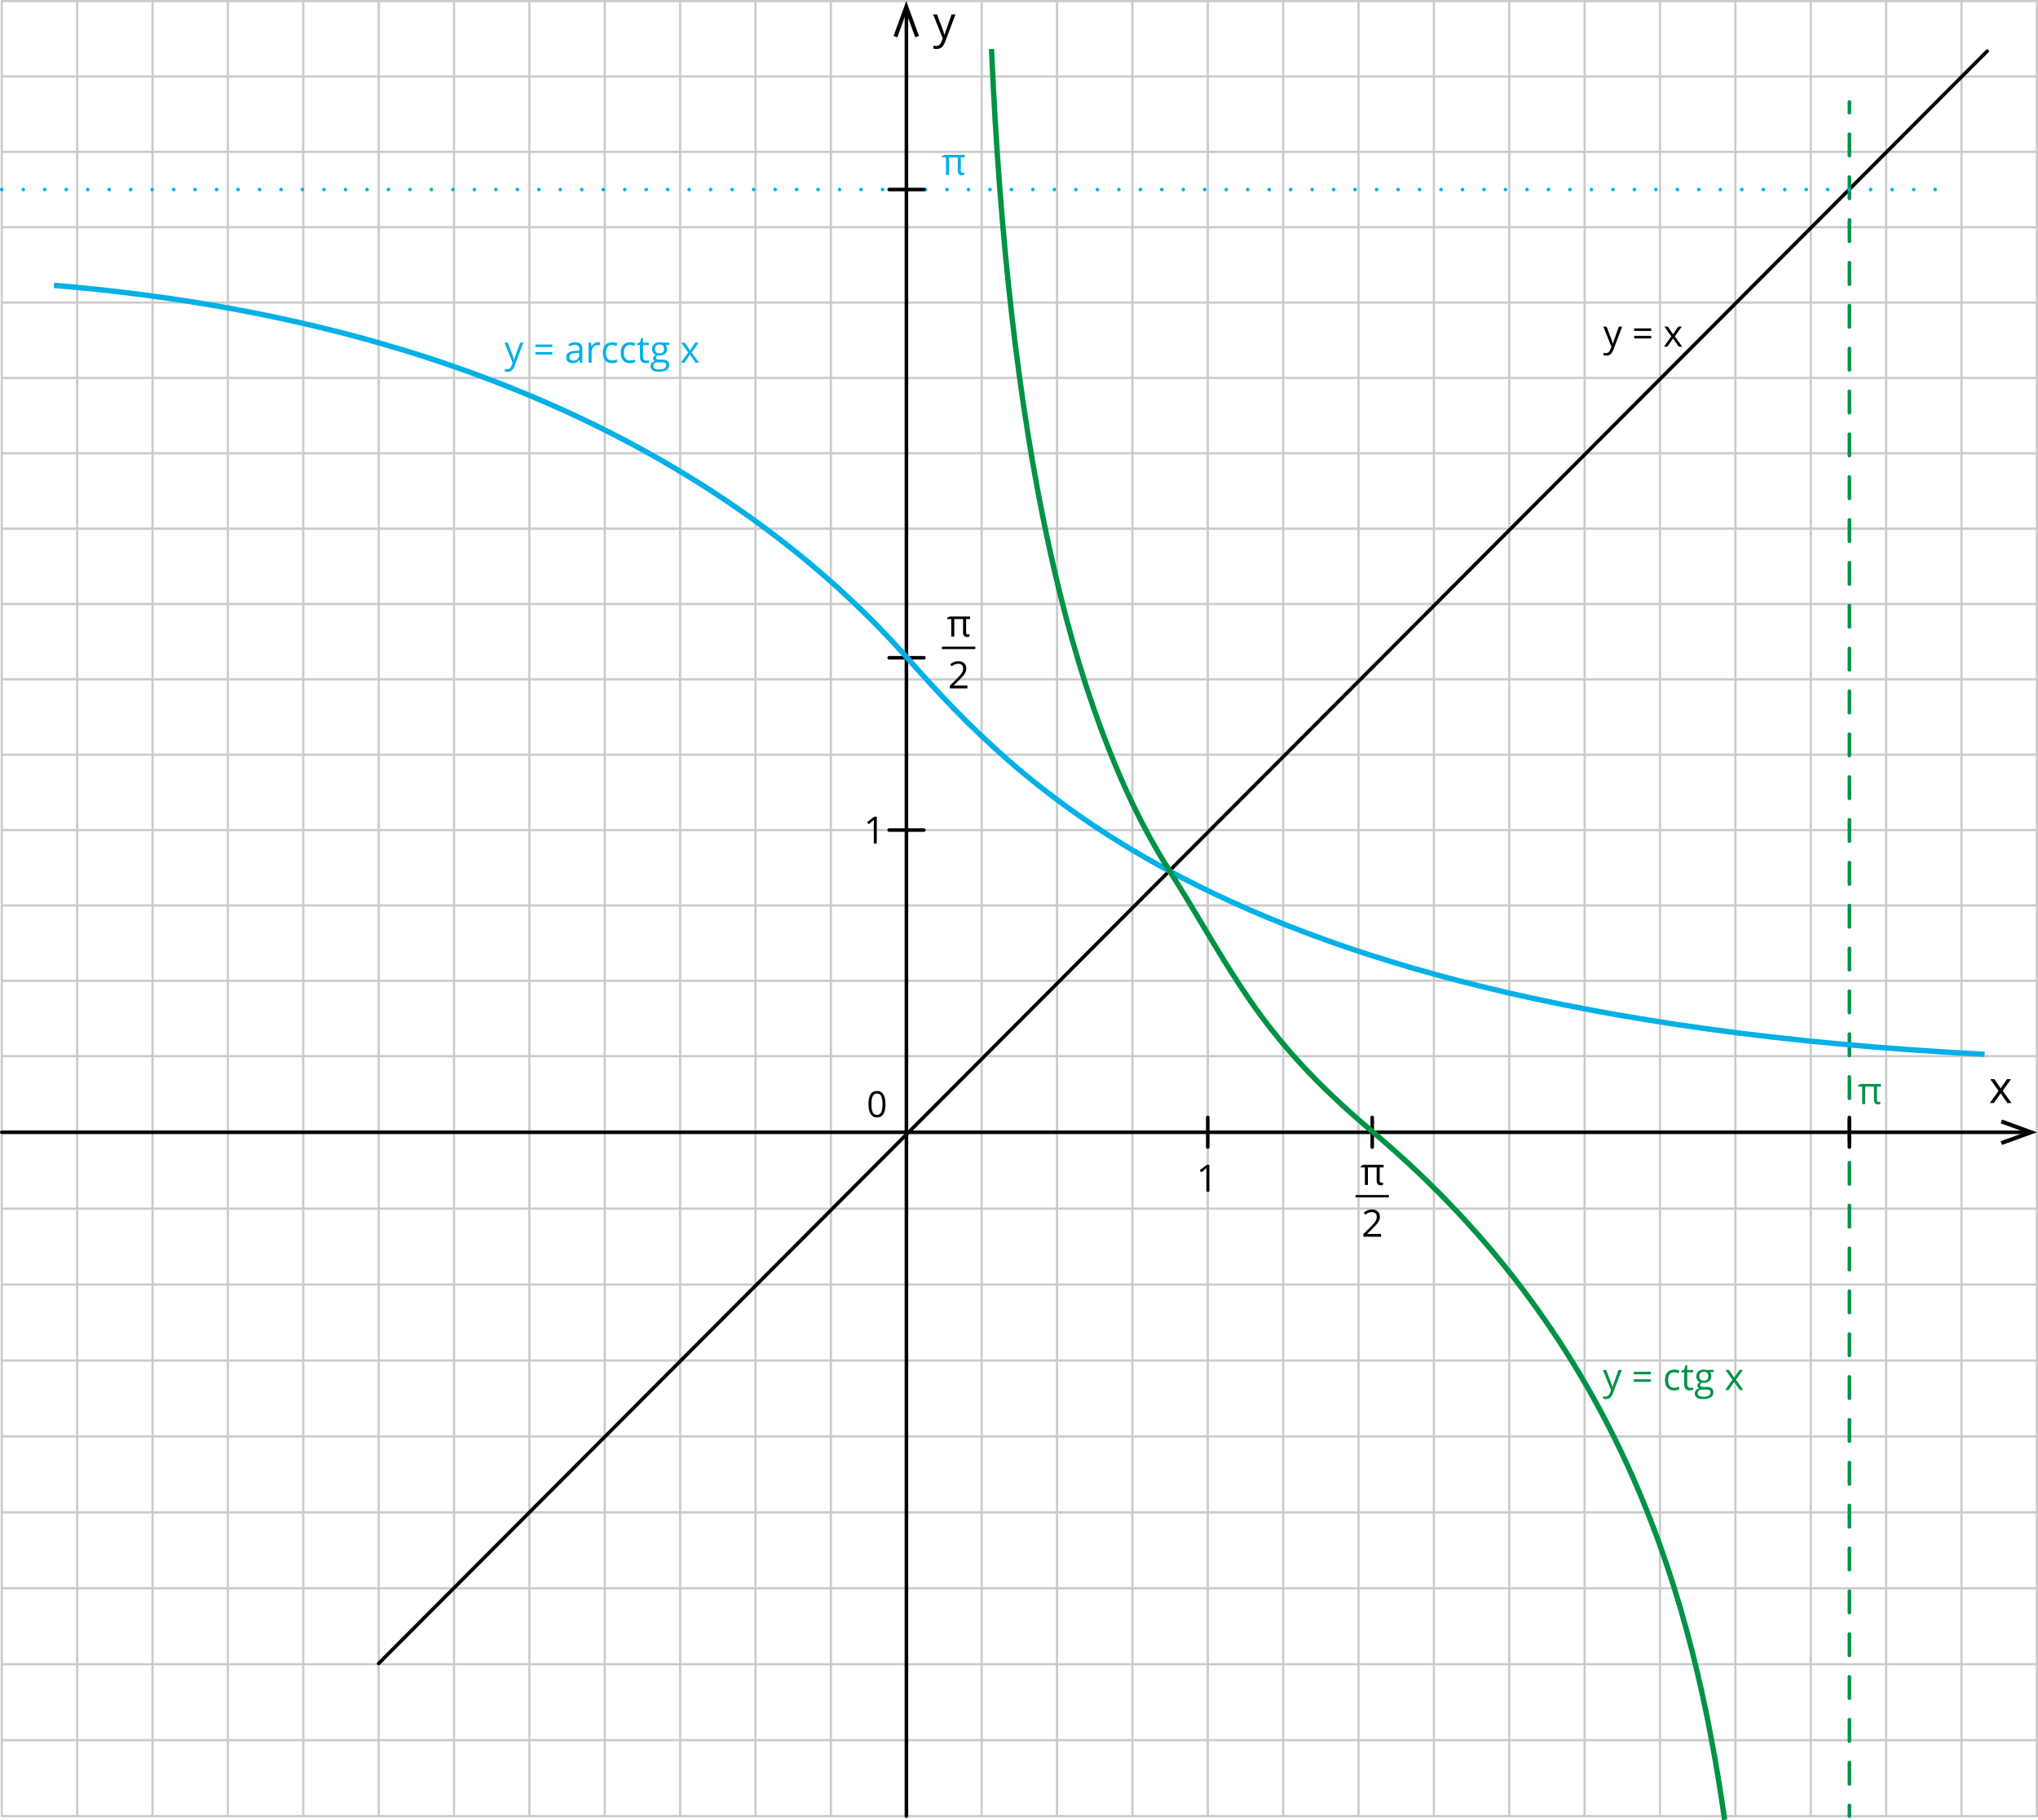<?xml version="1.0" encoding="UTF-8"?><svg xmlns="http://www.w3.org/2000/svg" viewBox="0 0 1138.467 1016.967"><g id="a"/><g id="b"><g id="c"><g><line x1="1" y1="590.099" x2="1137.842" y2="590.099" style="fill:none; stroke:#cbcbcb; stroke-linecap:round; stroke-linejoin:round; stroke-width:1.25px;"/><line x1="1" y1="505.888" x2="1137.842" y2="505.888" style="fill:none; stroke:#cbcbcb; stroke-linecap:round; stroke-linejoin:round; stroke-width:1.25px;"/><line x1="1" y1="547.993" x2="1137.842" y2="547.993" style="fill:none; stroke:#cbcbcb; stroke-linecap:round; stroke-linejoin:round; stroke-width:1.25px;"/><line x1="1" y1="632.851" x2="1137.842" y2="632.851" style="fill:none; stroke:#cbcbcb; stroke-linecap:round; stroke-linejoin:round; stroke-width:1.25px;"/><line x1="1" y1="675.28" x2="1137.842" y2="675.28" style="fill:none; stroke:#cbcbcb; stroke-linecap:round; stroke-linejoin:round; stroke-width:1.25px;"/><line x1="1" y1="717.709" x2="1137.842" y2="717.709" style="fill:none; stroke:#cbcbcb; stroke-linecap:round; stroke-linejoin:round; stroke-width:1.25px;"/><line x1="1" y1="760.138" x2="1137.842" y2="760.138" style="fill:none; stroke:#cbcbcb; stroke-linecap:round; stroke-linejoin:round; stroke-width:1.25px;"/><line x1="1" y1="802.567" x2="1137.842" y2="802.567" style="fill:none; stroke:#cbcbcb; stroke-linecap:round; stroke-linejoin:round; stroke-width:1.25px;"/><line x1="1" y1="844.996" x2="1137.842" y2="844.996" style="fill:none; stroke:#cbcbcb; stroke-linecap:round; stroke-linejoin:round; stroke-width:1.25px;"/><line x1="1" y1="887.425" x2="1137.842" y2="887.425" style="fill:none; stroke:#cbcbcb; stroke-linecap:round; stroke-linejoin:round; stroke-width:1.25px;"/><line x1="1" y1="929.854" x2="1137.842" y2="929.854" style="fill:none; stroke:#cbcbcb; stroke-linecap:round; stroke-linejoin:round; stroke-width:1.25px;"/><line x1="1" y1="972.283" x2="1137.842" y2="972.283" style="fill:none; stroke:#cbcbcb; stroke-linecap:round; stroke-linejoin:round; stroke-width:1.25px;"/><line x1="1" y1="1014.712" x2="1137.842" y2="1014.712" style="fill:none; stroke:#cbcbcb; stroke-linecap:round; stroke-linejoin:round; stroke-width:1.25px;"/><line x1="1" y1="463.783" x2="1137.842" y2="463.783" style="fill:none; stroke:#cbcbcb; stroke-linecap:round; stroke-linejoin:round; stroke-width:1.25px;"/><line x1="1" y1="421.678" x2="1137.842" y2="421.678" style="fill:none; stroke:#cbcbcb; stroke-linecap:round; stroke-linejoin:round; stroke-width:1.25px;"/><line x1="1" y1="337.467" x2="1137.842" y2="337.467" style="fill:none; stroke:#cbcbcb; stroke-linecap:round; stroke-linejoin:round; stroke-width:1.25px;"/><line x1="1" y1="379.572" x2="1137.842" y2="379.572" style="fill:none; stroke:#cbcbcb; stroke-linecap:round; stroke-linejoin:round; stroke-width:1.25px;"/><line x1="1" y1="295.362" x2="1137.842" y2="295.362" style="fill:none; stroke:#cbcbcb; stroke-linecap:round; stroke-linejoin:round; stroke-width:1.25px;"/><line x1="1" y1="253.257" x2="1137.842" y2="253.257" style="fill:none; stroke:#cbcbcb; stroke-linecap:round; stroke-linejoin:round; stroke-width:1.25px;"/><line x1="1" y1="211.151" x2="1137.842" y2="211.151" style="fill:none; stroke:#cbcbcb; stroke-linecap:round; stroke-linejoin:round; stroke-width:1.25px;"/><line x1="1" y1="169.046" x2="1137.842" y2="169.046" style="fill:none; stroke:#cbcbcb; stroke-linecap:round; stroke-linejoin:round; stroke-width:1.25px;"/><line x1="1" y1="84.836" x2="1137.842" y2="84.836" style="fill:none; stroke:#cbcbcb; stroke-linecap:round; stroke-linejoin:round; stroke-width:1.25px;"/><line x1="1" y1="42.73" x2="1137.842" y2="42.73" style="fill:none; stroke:#cbcbcb; stroke-linecap:round; stroke-linejoin:round; stroke-width:1.25px;"/><line x1="1" y1=".625" x2="1137.842" y2=".625" style="fill:none; stroke:#cbcbcb; stroke-linecap:round; stroke-linejoin:round; stroke-width:1.25px;"/><line x1="1" y1="126.941" x2="1137.842" y2="126.941" style="fill:none; stroke:#cbcbcb; stroke-linecap:round; stroke-linejoin:round; stroke-width:1.25px;"/></g><g><line x1="422.053" y1=".625" x2="422.053" y2="1014.712" style="fill:none; stroke:#cbcbcb; stroke-linecap:round; stroke-linejoin:round; stroke-width:1.25px;"/><line x1="506.263" y1=".625" x2="506.263" y2="1014.712" style="fill:none; stroke:#cbcbcb; stroke-linecap:round; stroke-linejoin:round; stroke-width:1.25px;"/><line x1="464.158" y1=".625" x2="464.158" y2="1014.712" style="fill:none; stroke:#cbcbcb; stroke-linecap:round; stroke-linejoin:round; stroke-width:1.25px;"/><line x1="379.947" y1=".625" x2="379.947" y2="1014.712" style="fill:none; stroke:#cbcbcb; stroke-linecap:round; stroke-linejoin:round; stroke-width:1.25px;"/><line x1="337.842" y1=".625" x2="337.842" y2="1014.712" style="fill:none; stroke:#cbcbcb; stroke-linecap:round; stroke-linejoin:round; stroke-width:1.25px;"/><line x1="295.737" y1=".625" x2="295.737" y2="1014.712" style="fill:none; stroke:#cbcbcb; stroke-linecap:round; stroke-linejoin:round; stroke-width:1.25px;"/><line x1="253.632" y1=".625" x2="253.632" y2="1014.712" style="fill:none; stroke:#cbcbcb; stroke-linecap:round; stroke-linejoin:round; stroke-width:1.25px;"/><line x1="211.526" y1=".625" x2="211.526" y2="1014.712" style="fill:none; stroke:#cbcbcb; stroke-linecap:round; stroke-linejoin:round; stroke-width:1.25px;"/><line x1="169.421" y1=".625" x2="169.421" y2="1014.712" style="fill:none; stroke:#cbcbcb; stroke-linecap:round; stroke-linejoin:round; stroke-width:1.25px;"/><line x1="127.316" y1=".625" x2="127.316" y2="1014.712" style="fill:none; stroke:#cbcbcb; stroke-linecap:round; stroke-linejoin:round; stroke-width:1.25px;"/><line x1="85.211" y1=".625" x2="85.211" y2="1014.712" style="fill:none; stroke:#cbcbcb; stroke-linecap:round; stroke-linejoin:round; stroke-width:1.25px;"/><line x1="43.105" y1=".625" x2="43.105" y2="1014.712" style="fill:none; stroke:#cbcbcb; stroke-linecap:round; stroke-linejoin:round; stroke-width:1.25px;"/><line x1="1" y1=".625" x2="1" y2="1014.712" style="fill:none; stroke:#cbcbcb; stroke-linecap:round; stroke-linejoin:round; stroke-width:1.25px;"/><line x1="548.368" y1=".625" x2="548.368" y2="1014.712" style="fill:none; stroke:#cbcbcb; stroke-linecap:round; stroke-linejoin:round; stroke-width:1.25px;"/><line x1="590.474" y1=".625" x2="590.474" y2="1014.712" style="fill:none; stroke:#cbcbcb; stroke-linecap:round; stroke-linejoin:round; stroke-width:1.25px;"/><line x1="632.579" y1=".625" x2="632.579" y2="1014.712" style="fill:none; stroke:#cbcbcb; stroke-linecap:round; stroke-linejoin:round; stroke-width:1.25px;"/><line x1="674.684" y1=".625" x2="674.684" y2="1014.712" style="fill:none; stroke:#cbcbcb; stroke-linecap:round; stroke-linejoin:round; stroke-width:1.25px;"/><line x1="758.895" y1=".625" x2="758.895" y2="1014.712" style="fill:none; stroke:#cbcbcb; stroke-linecap:round; stroke-linejoin:round; stroke-width:1.25px;"/><line x1="716.789" y1=".625" x2="716.789" y2="1014.712" style="fill:none; stroke:#cbcbcb; stroke-linecap:round; stroke-linejoin:round; stroke-width:1.25px;"/><line x1="801" y1=".625" x2="801" y2="1014.712" style="fill:none; stroke:#cbcbcb; stroke-linecap:round; stroke-linejoin:round; stroke-width:1.25px;"/><line x1="843.105" y1=".625" x2="843.105" y2="1014.712" style="fill:none; stroke:#cbcbcb; stroke-linecap:round; stroke-linejoin:round; stroke-width:1.25px;"/><line x1="885.21" y1=".625" x2="885.21" y2="1014.712" style="fill:none; stroke:#cbcbcb; stroke-linecap:round; stroke-linejoin:round; stroke-width:1.25px;"/><line x1="927.316" y1=".625" x2="927.316" y2="1014.712" style="fill:none; stroke:#cbcbcb; stroke-linecap:round; stroke-linejoin:round; stroke-width:1.25px;"/><line x1="969.421" y1=".625" x2="969.421" y2="1014.712" style="fill:none; stroke:#cbcbcb; stroke-linecap:round; stroke-linejoin:round; stroke-width:1.25px;"/><line x1="1011.526" y1=".625" x2="1011.526" y2="1014.712" style="fill:none; stroke:#cbcbcb; stroke-linecap:round; stroke-linejoin:round; stroke-width:1.25px;"/><line x1="1053.632" y1=".625" x2="1053.632" y2="1014.712" style="fill:none; stroke:#cbcbcb; stroke-linecap:round; stroke-linejoin:round; stroke-width:1.25px;"/><line x1="1095.737" y1=".625" x2="1095.737" y2="1014.712" style="fill:none; stroke:#cbcbcb; stroke-linecap:round; stroke-linejoin:round; stroke-width:1.25px;"/><line x1="1137.842" y1=".625" x2="1137.842" y2="1014.712" style="fill:none; stroke:#cbcbcb; stroke-linecap:round; stroke-linejoin:round; stroke-width:1.25px;"/></g><g><line x1="506.342" y1="1014.712" x2="506.342" y2="8.055" style="fill:none; stroke:#020202; stroke-linecap:round; stroke-linejoin:round; stroke-width:2px;"/><polygon points="499.169 20.075 501.27 20.864 506.259 7.067 511.256 20.864 513.357 20.075 506.259 .625 499.169 20.075" style="fill:#020202; fill-rule:evenodd;"/></g><g><line x1="1" y1="632.616" x2="1131.533" y2="632.624" style="fill:none; stroke:#020202; stroke-linecap:round; stroke-linejoin:round; stroke-width:2px;"/><polygon points="1118.383 625.518 1117.595 627.627 1131.4 632.624 1117.595 637.621 1118.383 639.713 1137.842 632.624 1118.383 625.518" style="fill:#020202; fill-rule:evenodd;"/></g><path d="M494.65,616.946c0,2.479-.391,4.33-1.172,5.552s-1.977,1.834-3.586,1.834c-1.544,0-2.717-.626-3.522-1.879s-1.207-3.089-1.207-5.508c0-2.498,.389-4.352,1.167-5.562s1.965-1.815,3.561-1.815c1.556,0,2.739,.631,3.546,1.893s1.212,3.09,1.212,5.484v0Zm-7.838,0c0,2.086,.245,3.605,.736,4.557s1.272,1.427,2.345,1.427c1.086,0,1.872-.482,2.359-1.447s.731-2.477,.731-4.537-.244-3.569-.731-4.527-1.274-1.437-2.359-1.437c-1.073,0-1.854,.472-2.345,1.418-.49,.945-.736,2.461-.736,4.547v0Z"/><path d="M521.257,8.055h2.165l2.918,7.6c.64,1.735,1.038,2.987,1.192,3.758h.097c.105-.413,.326-1.121,.663-2.122s1.437-4.08,3.302-9.236h2.165l-5.728,15.176c-.567,1.5-1.23,2.564-1.988,3.192s-1.688,.942-2.791,.942c-.616,0-1.224-.069-1.824-.207v-1.617c.446,.097,.944,.146,1.496,.146,1.386,0,2.375-.778,2.967-2.335l.742-1.897-5.375-13.401h0Z"/><path d="M1116.433,609.469l-4.633-6.506h2.298l3.514,5.107,3.502-5.107h2.274l-4.633,6.506,4.876,6.822h-2.286l-3.733-5.399-3.77,5.399h-2.286l4.876-6.822h-0Z"/><line x1="211.526" y1="929.421" x2="1110.084" y2="28.575" style="fill:none; stroke:#020202; stroke-linecap:round; stroke-linejoin:round; stroke-width:2px;"/><path d="M489.786,471.278h-1.661v-10.685c0-.889,.027-1.729,.082-2.522-.144,.144-.304,.294-.482,.451s-.991,.824-2.44,2l-.902-1.169,3.968-3.066h1.436v14.991Z"/><path d="M675.577,665.797h-1.661v-10.685c0-.889,.027-1.729,.082-2.522-.144,.144-.304,.294-.482,.451s-.991,.824-2.44,2l-.902-1.169,3.968-3.066h1.436v14.991Z"/><g><path d="M895.629,182.445h1.825l2.461,6.409c.54,1.463,.875,2.519,1.005,3.168h.082c.089-.349,.275-.945,.559-1.789s1.212-3.44,2.784-7.788h1.825l-4.83,12.797c-.479,1.265-1.038,2.162-1.676,2.691-.64,.53-1.424,.795-2.354,.795-.52,0-1.032-.058-1.538-.174v-1.364c.376,.082,.796,.123,1.261,.123,1.169,0,2.003-.656,2.502-1.969l.625-1.6-4.532-11.3Z"/><path d="M912.866,184.885v-1.405h9.536v1.405h-9.536Zm0,4.194v-1.405h9.536v1.405h-9.536Z"/><path d="M933.619,187.931l-3.907-5.486h1.938l2.963,4.307,2.953-4.307h1.917l-3.907,5.486,4.112,5.752h-1.928l-3.148-4.553-3.179,4.553h-1.928l4.112-5.752Z"/></g><g><path d="M540.654,354.479c.26,0,.554-.062,.882-.185v1.343c-.294,.164-.728,.246-1.302,.246-1.497,0-2.246-.865-2.246-2.594v-7.393h-4.891v9.782h-1.702v-9.782h-2.266v-.759l1.466-.697h11.279v1.456h-2.184v7.26c0,.506,.087,.853,.261,1.041,.175,.188,.409,.282,.703,.282Z"/><path d="M544.821,362.66h-18.638v-1.343h18.638v1.343Z"/><path d="M540.429,384.631h-9.854v-1.466l3.948-3.968c1.203-1.217,1.996-2.085,2.379-2.604s.67-1.025,.861-1.518,.287-1.022,.287-1.589c0-.8-.243-1.434-.728-1.902s-1.159-.703-2.02-.703c-.622,0-1.212,.103-1.769,.308s-1.177,.578-1.861,1.118l-.902-1.159c1.381-1.148,2.885-1.723,4.512-1.723,1.408,0,2.512,.361,3.312,1.082,.8,.722,1.2,1.69,1.2,2.907,0,.95-.267,1.89-.8,2.82s-1.531,2.105-2.994,3.527l-3.281,3.209v.082h7.711v1.579Z"/></g><g><path d="M771.705,660.845c.26,0,.554-.062,.882-.185v1.343c-.294,.164-.728,.246-1.302,.246-1.497,0-2.246-.865-2.246-2.594v-7.393h-4.891v9.782h-1.702v-9.782h-2.266v-.759l1.466-.697h11.279v1.456h-2.184v7.26c0,.506,.087,.853,.261,1.041,.175,.188,.409,.282,.703,.282Z"/><path d="M775.871,669.026h-18.638v-1.343h18.638v1.343Z"/><path d="M771.479,690.996h-9.854v-1.466l3.948-3.968c1.203-1.217,1.996-2.085,2.379-2.604s.67-1.025,.861-1.518,.287-1.022,.287-1.589c0-.8-.243-1.434-.728-1.902s-1.159-.703-2.02-.703c-.622,0-1.212,.103-1.769,.308s-1.177,.578-1.861,1.118l-.902-1.159c1.381-1.148,2.885-1.723,4.512-1.723,1.408,0,2.512,.361,3.312,1.082,.8,.722,1.2,1.69,1.2,2.907,0,.95-.267,1.89-.8,2.82s-1.531,2.105-2.994,3.527l-3.281,3.209v.082h7.711v1.579Z"/></g><g><line x1="1033.105" y1="1014.712" x2="1033.105" y2="1008.712" style="fill:none; stroke:#009245; stroke-linecap:round; stroke-linejoin:round; stroke-width:2px;"/><line x1="1033.105" y1="996.741" x2="1033.105" y2="68.956" style="fill:none; stroke:#009245; stroke-dasharray:0 0 11.971 11.971; stroke-linecap:round; stroke-linejoin:round; stroke-width:2px;"/><line x1="1033.105" y1="62.97" x2="1033.105" y2="56.97" style="fill:none; stroke:#009245; stroke-linecap:round; stroke-linejoin:round; stroke-width:2px;"/></g><path d="M1049.492,615.66c.26,0,.554-.062,.882-.185v1.343c-.294,.164-.728,.246-1.302,.246-1.497,0-2.246-.865-2.246-2.594v-7.393h-4.891v9.782h-1.702v-9.782h-2.266v-.759l1.466-.697h11.279v1.456h-2.184v7.26c0,.506,.087,.853,.261,1.041,.175,.188,.409,.282,.703,.282Z" style="fill:#009245;"/><g><line x1="674.684" y1="640.898" x2="674.684" y2="624.333" style="fill:none; stroke:#020202; stroke-linecap:round; stroke-linejoin:round; stroke-width:2px;"/><line x1="766.552" y1="640.898" x2="766.552" y2="624.333" style="fill:none; stroke:#020202; stroke-linecap:round; stroke-linejoin:round; stroke-width:2px;"/><line x1="1033.105" y1="640.898" x2="1033.105" y2="624.333" style="fill:none; stroke:#020202; stroke-linecap:round; stroke-linejoin:round; stroke-width:2px;"/></g><line x1="1" y1="105.915" x2="1083.751" y2="105.915" style="fill:none; stroke:#00b0e6; stroke-dasharray:0 12; stroke-linecap:round; stroke-linejoin:round; stroke-width:2px;"/><path d="M537.708,96.571c.26,0,.554-.062,.882-.185v1.343c-.294,.164-.728,.246-1.302,.246-1.497,0-2.246-.865-2.246-2.594v-7.393h-4.891v9.782h-1.702v-9.782h-2.266v-.759l1.466-.697h11.279v1.456h-2.184v7.26c0,.506,.087,.853,.261,1.041,.175,.188,.409,.282,.703,.282Z" style="fill:#00b0e6;"/><g><line x1="516.091" y1="463.783" x2="496.699" y2="463.783" style="fill:none; stroke:#020202; stroke-linecap:round; stroke-linejoin:round; stroke-width:2px;"/><line x1="516.091" y1="367.511" x2="496.699" y2="367.511" style="fill:none; stroke:#020202; stroke-linecap:round; stroke-linejoin:round; stroke-width:2px;"/><line x1="516.091" y1="105.894" x2="496.699" y2="105.894" style="fill:none; stroke:#020202; stroke-linecap:round; stroke-linejoin:round; stroke-width:2px;"/></g><path d="M30.187,159.438c243.064,20.085,392.861,113.301,477.106,208.681,30.655,34.706,71.85,78.528,145.311,118.197,90.107,48.657,228.759,91.066,456.051,102.74" style="fill:none; stroke:#00b0e6; stroke-miterlimit:10; stroke-width:3px;"/><path d="M553.879,27.353c9.325,214.66,42.199,368.609,99.064,458.553,35.28,55.804,48.857,91.747,113.362,146.043,141.957,119.489,180.085,265.532,197.106,384.806" style="fill:none; stroke:#009245; stroke-miterlimit:10; stroke-width:3px;"/><g><path d="M895.419,765.421h1.825l2.461,6.409c.54,1.463,.875,2.519,1.005,3.168h.082c.089-.349,.275-.945,.559-1.789,.284-.844,1.212-3.44,2.784-7.788h1.825l-4.829,12.797c-.479,1.265-1.038,2.162-1.677,2.691-.64,.53-1.424,.795-2.354,.795-.52,0-1.032-.058-1.538-.174v-1.364c.376,.082,.796,.123,1.262,.123,1.168,0,2.002-.656,2.502-1.969l.625-1.6-4.532-11.3Z" style="fill:#009245;"/><path d="M912.657,767.862v-1.405h9.535v1.405h-9.535Zm0,4.194v-1.405h9.535v1.405h-9.535Z" style="fill:#009245;"/><path d="M935.194,776.865c-1.627,0-2.887-.5-3.778-1.502-.893-1.001-1.338-2.418-1.338-4.25,0-1.88,.452-3.333,1.358-4.358,.905-1.025,2.195-1.538,3.87-1.538,.54,0,1.08,.058,1.621,.174,.539,.116,.963,.253,1.271,.41l-.523,1.446c-.376-.15-.786-.275-1.23-.374s-.838-.149-1.18-.149c-2.283,0-3.424,1.456-3.424,4.368,0,1.381,.278,2.44,.835,3.179,.558,.738,1.383,1.107,2.477,1.107,.937,0,1.897-.202,2.882-.605v1.507c-.753,.39-1.699,.584-2.841,.584Z" style="fill:#009245;"/><path d="M944.33,775.46c.301,0,.591-.022,.872-.067,.279-.044,.502-.09,.666-.138v1.302c-.185,.089-.456,.162-.815,.221-.358,.058-.682,.087-.969,.087-2.174,0-3.261-1.145-3.261-3.435v-6.686h-1.609v-.82l1.609-.708,.718-2.399h.984v2.604h3.261v1.323h-3.261v6.614c0,.677,.16,1.196,.481,1.559s.763,.543,1.323,.543Z" style="fill:#009245;"/><path d="M957.312,765.421v1.077l-2.081,.246c.191,.239,.362,.552,.513,.938,.15,.387,.226,.822,.226,1.308,0,1.101-.376,1.979-1.128,2.635s-1.784,.984-3.097,.984c-.335,0-.649-.027-.943-.082-.725,.383-1.087,.865-1.087,1.446,0,.308,.126,.535,.379,.682,.253,.147,.688,.221,1.303,.221h1.989c1.217,0,2.151,.256,2.805,.769,.652,.513,.979,1.258,.979,2.235,0,1.244-.5,2.192-1.498,2.845s-2.454,.979-4.367,.979c-1.471,0-2.604-.273-3.399-.82-.797-.547-1.194-1.319-1.194-2.317,0-.684,.218-1.275,.656-1.774,.437-.499,1.052-.837,1.846-1.015-.287-.13-.528-.332-.724-.605-.194-.273-.292-.591-.292-.954,0-.41,.109-.769,.328-1.077s.564-.605,1.035-.892c-.581-.239-1.054-.646-1.42-1.22-.365-.574-.549-1.23-.549-1.969,0-1.23,.369-2.179,1.107-2.845,.738-.667,1.785-1,3.139-1,.587,0,1.117,.068,1.589,.205h3.886Zm-8.961,13.125c0,.608,.256,1.07,.769,1.384s1.247,.472,2.204,.472c1.429,0,2.487-.214,3.174-.641,.688-.427,1.031-1.006,1.031-1.738,0-.608-.188-1.031-.564-1.266-.376-.236-1.084-.354-2.123-.354h-2.04c-.772,0-1.374,.185-1.805,.554s-.646,.899-.646,1.589Zm.922-9.526c0,.786,.223,1.381,.667,1.784s1.062,.605,1.856,.605c1.66,0,2.491-.807,2.491-2.42,0-1.688-.841-2.533-2.522-2.533-.8,0-1.415,.215-1.846,.646s-.646,1.07-.646,1.917Z" style="fill:#009245;"/><path d="M967.781,770.907l-3.906-5.486h1.938l2.963,4.307,2.953-4.307h1.918l-3.906,5.486,4.111,5.752h-1.928l-3.148-4.553-3.178,4.553h-1.928l4.111-5.752Z" style="fill:#009245;"/></g><g><path d="M281.833,191.448h1.825l2.461,6.409c.54,1.463,.875,2.519,1.005,3.168h.082c.089-.349,.275-.945,.559-1.789,.284-.844,1.212-3.44,2.784-7.788h1.825l-4.829,12.797c-.479,1.265-1.038,2.162-1.677,2.691-.64,.53-1.424,.795-2.354,.795-.52,0-1.032-.058-1.538-.174v-1.364c.376,.082,.796,.123,1.262,.123,1.168,0,2.002-.656,2.502-1.969l.625-1.6-4.532-11.3Z" style="fill:#00b0e6;"/><path d="M299.07,193.888v-1.405h9.535v1.405h-9.535Zm0,4.194v-1.405h9.535v1.405h-9.535Z" style="fill:#00b0e6;"/><path d="M324.027,202.686l-.339-1.6h-.082c-.561,.704-1.119,1.181-1.676,1.431-.558,.249-1.253,.374-2.087,.374-1.114,0-1.987-.287-2.62-.861-.632-.574-.948-1.391-.948-2.451,0-2.27,1.815-3.459,5.444-3.568l1.908-.062v-.697c0-.882-.19-1.533-.569-1.954-.38-.42-.986-.63-1.82-.63-.937,0-1.996,.287-3.179,.861l-.523-1.302c.555-.301,1.161-.537,1.82-.708,.66-.171,1.321-.256,1.984-.256,1.34,0,2.333,.297,2.979,.892,.646,.595,.969,1.548,.969,2.861v7.67h-1.261Zm-3.845-1.2c1.059,0,1.892-.291,2.496-.872,.605-.581,.908-1.395,.908-2.44v-1.015l-1.703,.072c-1.354,.048-2.329,.258-2.927,.631-.599,.373-.897,.952-.897,1.738,0,.615,.187,1.083,.559,1.405,.373,.321,.894,.482,1.564,.482Z" style="fill:#00b0e6;"/><path d="M333.923,191.243c.499,0,.946,.041,1.344,.123l-.236,1.579c-.465-.103-.875-.154-1.23-.154-.909,0-1.687,.369-2.333,1.107-.646,.738-.969,1.658-.969,2.758v6.029h-1.702v-11.238h1.404l.195,2.082h.082c.417-.731,.919-1.295,1.508-1.692,.587-.396,1.233-.595,1.938-.595Z" style="fill:#00b0e6;"/><path d="M341.859,202.891c-1.627,0-2.887-.5-3.778-1.502-.893-1.001-1.338-2.418-1.338-4.25,0-1.88,.452-3.333,1.358-4.358,.905-1.025,2.195-1.538,3.87-1.538,.54,0,1.08,.058,1.621,.174,.539,.116,.963,.253,1.271,.41l-.523,1.446c-.376-.15-.786-.275-1.23-.374s-.838-.149-1.18-.149c-2.283,0-3.424,1.456-3.424,4.368,0,1.381,.278,2.44,.835,3.179,.558,.738,1.383,1.107,2.477,1.107,.937,0,1.897-.202,2.882-.605v1.507c-.753,.39-1.699,.584-2.841,.584Z" style="fill:#00b0e6;"/><path d="M351.857,202.891c-1.627,0-2.887-.5-3.778-1.502-.893-1.001-1.338-2.418-1.338-4.25,0-1.88,.452-3.333,1.358-4.358,.905-1.025,2.195-1.538,3.87-1.538,.54,0,1.08,.058,1.621,.174,.539,.116,.963,.253,1.271,.41l-.523,1.446c-.376-.15-.786-.275-1.23-.374s-.838-.149-1.18-.149c-2.283,0-3.424,1.456-3.424,4.368,0,1.381,.278,2.44,.835,3.179,.558,.738,1.383,1.107,2.477,1.107,.937,0,1.897-.202,2.882-.605v1.507c-.753,.39-1.699,.584-2.841,.584Z" style="fill:#00b0e6;"/><path d="M360.993,201.486c.301,0,.591-.022,.872-.067,.279-.044,.502-.09,.666-.138v1.302c-.185,.089-.456,.162-.815,.221-.358,.058-.682,.087-.969,.087-2.174,0-3.261-1.145-3.261-3.435v-6.686h-1.609v-.82l1.609-.708,.718-2.399h.984v2.604h3.261v1.323h-3.261v6.614c0,.677,.16,1.196,.481,1.559s.763,.543,1.323,.543Z" style="fill:#00b0e6;"/><path d="M373.974,191.448v1.077l-2.081,.246c.191,.239,.362,.552,.513,.938,.15,.387,.226,.822,.226,1.308,0,1.101-.376,1.979-1.128,2.635s-1.784,.984-3.097,.984c-.335,0-.649-.027-.943-.082-.725,.383-1.087,.865-1.087,1.446,0,.308,.126,.535,.379,.682,.253,.147,.688,.221,1.303,.221h1.989c1.217,0,2.151,.256,2.805,.769,.652,.513,.979,1.258,.979,2.235,0,1.244-.5,2.192-1.498,2.845s-2.454,.979-4.367,.979c-1.471,0-2.604-.273-3.399-.82-.797-.547-1.194-1.319-1.194-2.317,0-.684,.218-1.275,.656-1.774,.437-.499,1.052-.837,1.846-1.015-.287-.13-.528-.332-.724-.605-.194-.273-.292-.591-.292-.954,0-.41,.109-.769,.328-1.077s.564-.605,1.035-.892c-.581-.239-1.054-.646-1.42-1.22-.365-.574-.549-1.23-.549-1.969,0-1.23,.369-2.179,1.107-2.845,.738-.667,1.785-1,3.139-1,.587,0,1.117,.068,1.589,.205h3.886Zm-8.961,13.125c0,.608,.256,1.07,.769,1.384s1.247,.472,2.204,.472c1.429,0,2.487-.214,3.174-.641,.688-.427,1.031-1.006,1.031-1.738,0-.608-.188-1.031-.564-1.266-.376-.236-1.084-.354-2.123-.354h-2.04c-.772,0-1.374,.185-1.805,.554s-.646,.899-.646,1.589Zm.922-9.526c0,.786,.223,1.381,.667,1.784s1.062,.605,1.856,.605c1.66,0,2.491-.807,2.491-2.42,0-1.688-.841-2.533-2.522-2.533-.8,0-1.415,.215-1.846,.646s-.646,1.07-.646,1.917Z" style="fill:#00b0e6;"/><path d="M384.444,196.934l-3.906-5.486h1.938l2.963,4.307,2.953-4.307h1.918l-3.906,5.486,4.111,5.752h-1.928l-3.148-4.553-3.178,4.553h-1.928l4.111-5.752Z" style="fill:#00b0e6;"/></g></g></g></svg>